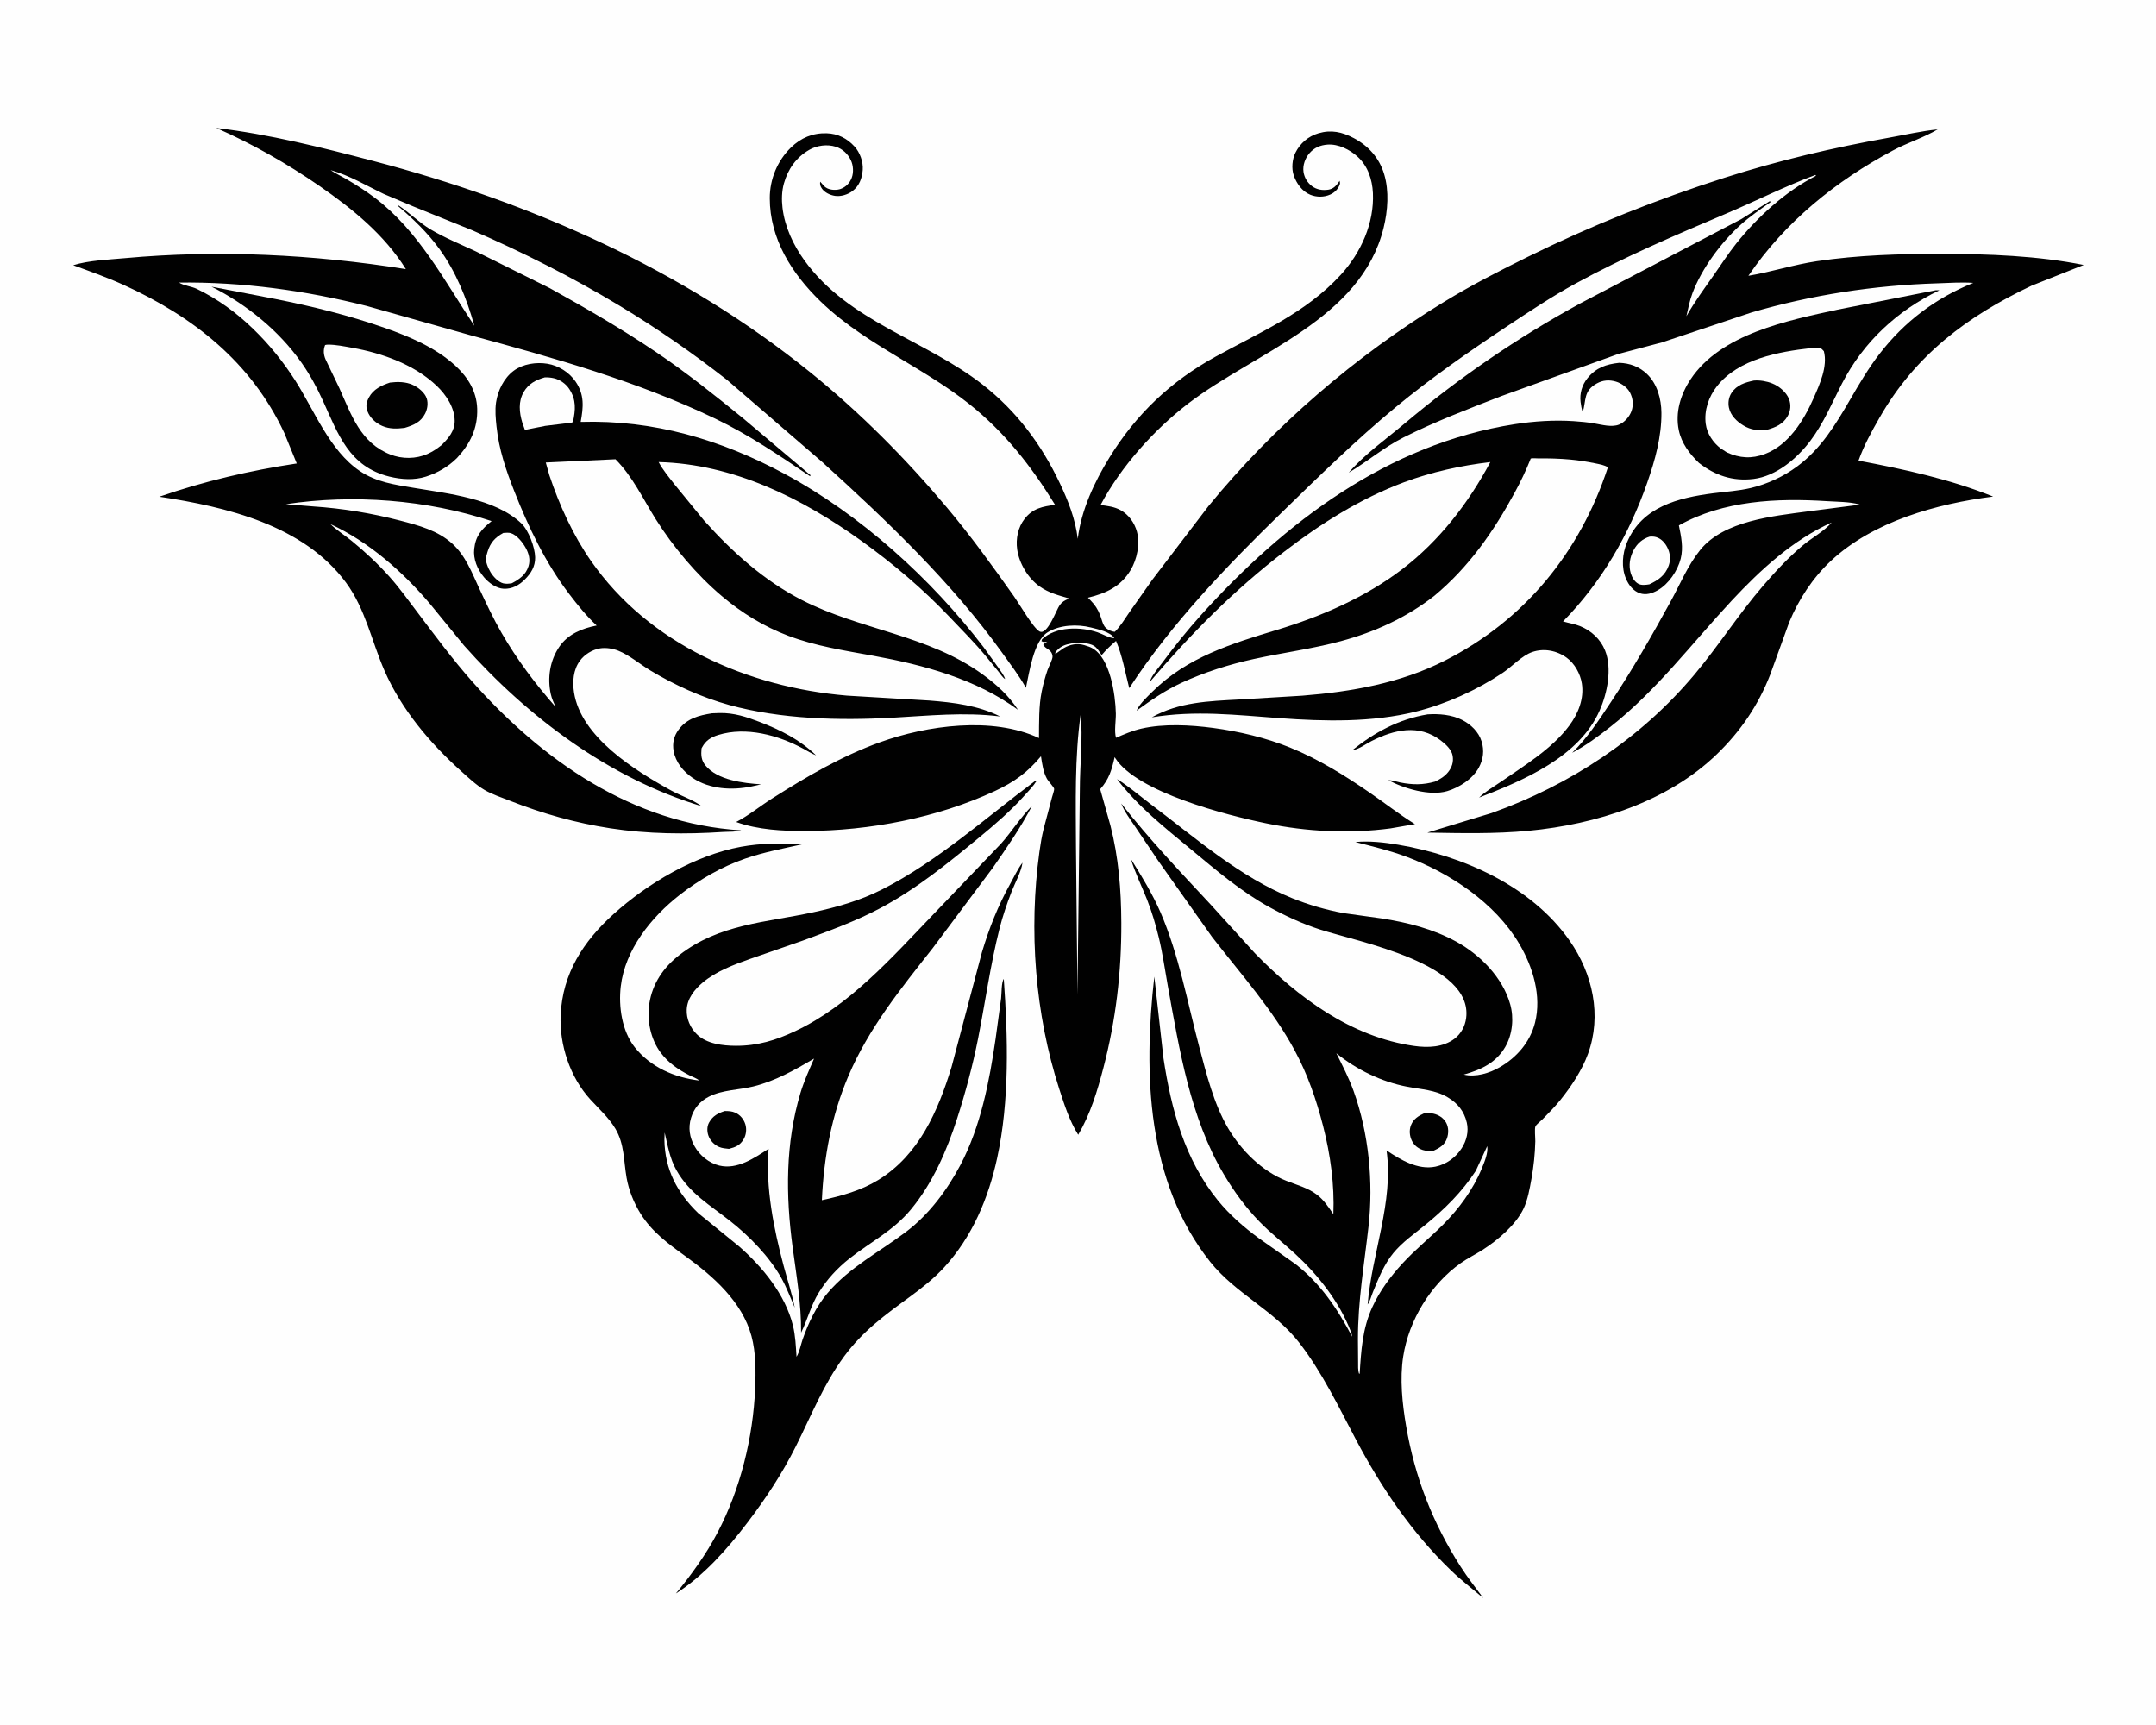 <svg version="1.1" xmlns="http://www.w3.org/2000/svg" style="display: block;" viewBox="0 0 2048 1638" width="1280" height="1024">
<path transform="translate(0,0)" fill="rgb(254,254,254)" d="M -0 -0 L 2048 0 L 2048 1638 L -0 1638 L -0 -0 z"/>
<path transform="translate(0,0)" fill="rgb(1,1,1)" d="M 688.509 1055.05 C 692.055 1055.06 695.267 1055.17 698.568 1056.66 C 703.185 1058.75 706.626 1062.99 708.05 1067.82 C 709.408 1072.43 708.811 1077.65 706.401 1081.8 C 703.008 1087.65 698.565 1089.41 692.416 1090.98 C 689.355 1090.66 686.04 1090.42 683.182 1089.21 C 678.497 1087.23 674.569 1083.16 672.899 1078.34 C 671.548 1074.45 671.496 1069.74 673.514 1066.06 C 676.977 1059.76 681.961 1057.08 688.509 1055.05 z"/>
<path transform="translate(0,0)" fill="rgb(1,1,1)" d="M 676.379 677.292 L 683.732 677.039 C 697.283 676.802 708.943 680.642 721.422 685.428 C 741.224 693.022 759.778 702.33 775.191 717.233 C 770.882 715.592 766.917 713.027 762.863 710.828 C 739.292 698.045 708.741 689.727 682.312 697.874 C 675.352 700.019 670.376 703.133 666.926 709.644 L 666.385 710.697 C 665.863 716.913 666.02 721.859 670.177 726.919 C 681.646 740.874 706.277 743.675 722.986 744.761 L 714.2 746.722 C 695.482 750.665 674.15 749.538 657.888 738.619 C 649.19 732.779 641.678 723.62 639.864 713.077 C 638.587 705.653 640.064 699.038 644.549 692.947 C 652.5 682.147 663.767 679.298 676.379 677.292 z"/>
<path transform="translate(0,0)" fill="rgb(1,1,1)" d="M 1356.14 678.292 C 1367.05 677.622 1378.68 678.551 1388.61 683.475 C 1396.99 687.624 1404.64 694.904 1407.41 704.05 C 1410.04 712.738 1409.02 720.914 1404.78 728.8 C 1398.95 739.627 1386.25 747.777 1374.72 751.209 C 1358.21 756.123 1333.45 748.754 1318.76 740.779 C 1322.47 740.798 1326.49 742.285 1330.16 743.008 C 1341.75 745.296 1351.68 745.425 1363.11 742.177 C 1367.89 739.918 1372.29 737.285 1375.63 733.094 C 1379.24 728.557 1380.83 723.584 1379.91 717.797 C 1378.94 711.69 1373.13 706.542 1368.44 702.985 C 1347.83 687.35 1324.43 692.732 1302.78 703.677 C 1297.02 706.585 1290.92 711.519 1284.49 712.397 C 1305.82 695.262 1328.79 682.822 1356.14 678.292 z"/>
<path transform="translate(0,0)" fill="rgb(1,1,1)" d="M 1838.62 275.5 L 1842.25 275.5 C 1802.42 294.641 1770.09 324.5 1749.76 364.005 C 1740.22 382.559 1732.33 401.709 1719.66 418.5 C 1706.95 435.341 1687.18 452.14 1665.53 454.728 C 1645.96 457.069 1629.23 451.44 1613.85 439.493 C 1604.87 430.794 1597.28 420.826 1594.68 408.361 C 1591.13 391.36 1596.55 374.153 1605.94 360 C 1634.55 316.881 1698.1 304.217 1745.49 293.898 L 1838.62 275.5 z"/>
<path transform="translate(0,0)" fill="rgb(254,254,254)" d="M 1720.53 330.386 L 1725.5 330.012 C 1729.48 330.061 1729.95 330.553 1732.5 333.341 C 1736.34 347.874 1728.47 365.006 1722.66 378.176 C 1713.42 399.119 1698.95 422.577 1676.47 431.009 C 1663.8 435.763 1652.59 434.996 1640.43 429.524 L 1634.5 425.698 C 1627.24 420.176 1621.49 411.635 1620.3 402.473 C 1618.62 389.652 1623.05 376.607 1631.02 366.556 C 1651.54 340.691 1689.61 333.829 1720.53 330.386 z"/>
<path transform="translate(0,0)" fill="rgb(1,1,1)" d="M 1666.03 361.23 C 1671.83 360.779 1678.1 361.849 1683.5 363.988 C 1689.91 366.53 1696.96 372.317 1699.44 378.933 C 1701.43 384.235 1700.95 389.862 1698.23 394.82 C 1693.97 402.587 1686.58 405.747 1678.52 408 C 1670.07 408.912 1663.34 408.322 1655.95 403.839 C 1649.74 400.078 1643.87 394.355 1642.34 387 C 1641.35 382.279 1642.09 377.128 1644.75 373.064 C 1649.78 365.373 1657.58 363.075 1666.03 361.23 z"/>
<path transform="translate(0,0)" fill="rgb(1,1,1)" d="M 200.922 272.097 L 261.507 283.759 C 296.456 290.696 331.465 299.322 365.116 311.106 C 388.999 319.469 413.962 329.992 432.751 347.321 C 444.517 358.173 452.794 371.586 453.299 387.989 C 453.876 406.678 446.65 421.247 434.154 434.761 C 425.781 443.053 415.814 448.897 404.584 452.498 C 393.499 456.052 381.144 455.239 369.988 452.493 C 331.53 443.03 321.212 412.192 306.644 380.199 C 300.984 367.77 294.29 355.511 286.431 344.335 C 264.921 313.745 234.109 288.832 200.922 272.097 z"/>
<path transform="translate(0,0)" fill="rgb(254,254,254)" d="M 308.821 327.5 C 309.761 327.299 310.554 327.135 311.52 327.129 C 319.028 327.086 327.019 328.788 334.395 330.086 C 363.041 335.127 393.793 346.116 415.082 366.506 C 423.837 374.892 431.813 386.893 431.915 399.497 C 431.995 409.222 426 415.925 419.596 422.424 C 415.257 425.844 411.187 428.685 406.112 430.94 C 395.061 435.853 381.968 435.893 370.736 431.473 C 342.534 420.373 333.813 394.103 322.439 368.643 L 309.276 341.196 C 307.286 336.588 306.968 332.186 308.821 327.5 z"/>
<path transform="translate(0,0)" fill="rgb(1,1,1)" d="M 370.452 363.16 C 377.685 362.262 385.329 362.3 392.087 365.344 C 397.311 367.698 403.591 372.712 405.379 378.322 C 406.839 382.905 406.012 388.344 403.88 392.577 C 399.714 400.848 392.573 403.76 384.276 406.221 C 376.934 407.089 370.188 407.38 363.239 404.407 C 356.976 401.727 351.342 396.642 348.957 390.16 C 347.246 385.509 348.197 381.502 350.48 377.213 C 354.581 369.51 362.545 365.721 370.452 363.16 z"/>
<path transform="translate(0,0)" fill="rgb(1,1,1)" d="M 1538.12 344.394 C 1548.22 344.8 1556.94 347.898 1564.39 354.942 C 1574.23 364.238 1578.1 378.752 1578.2 391.889 C 1578.37 414.57 1572.2 436.811 1564.77 458.08 C 1547.53 507.468 1521.47 552.627 1484.76 590.033 C 1490.15 591.661 1495.72 592.357 1500.97 594.507 C 1511.65 598.882 1520.32 606.829 1524.65 617.587 C 1531.59 634.863 1526.74 658.366 1519.45 674.781 C 1499.82 718.993 1447.22 740.928 1405.02 757.335 C 1410.57 751.763 1418.96 747.016 1425.43 742.526 C 1447.8 727.017 1474.19 711.155 1490.67 688.988 C 1499.19 677.529 1504.86 663.418 1502.6 648.938 C 1501.16 639.725 1495.76 630.024 1488.2 624.5 C 1478.86 617.684 1466.58 615.299 1455.52 619.086 C 1445.74 622.432 1436.11 633.083 1427.39 638.9 C 1402.74 655.347 1373.64 668.519 1344.89 675.694 C 1303.27 686.076 1258.07 685.006 1215.59 681.913 C 1174.29 678.907 1135.48 674.28 1094.14 681.111 C 1119.99 666.613 1148.18 665.733 1177.06 664.18 L 1237.06 660.562 C 1283.86 656.825 1330.09 648.73 1372.36 627.318 C 1448.5 588.751 1500.88 524.23 1527.36 443.658 C 1524.06 441.441 1519.19 440.669 1515.33 439.877 C 1507.45 438.261 1499.44 436.972 1491.42 436.251 C 1481.42 435.351 1471.5 435.072 1461.46 435.188 C 1459.81 435.207 1455.46 434.773 1454.07 435.31 C 1453.85 435.393 1453.89 435.744 1453.81 435.961 C 1449.46 446.922 1444.35 457.524 1438.72 467.881 C 1418.53 505.011 1395.25 538.391 1362.56 565.639 C 1336.01 586.415 1306.08 600.05 1273.63 608.797 C 1246.51 616.107 1218.31 619.754 1190.87 625.772 C 1167.65 630.863 1143.78 638.395 1122.17 648.422 C 1106.91 655.502 1093.19 664.94 1079.65 674.826 L 1080.14 673.794 C 1083.36 667.428 1089.77 661.62 1094.82 656.623 C 1127.73 624.057 1169.88 611.126 1213 598.059 C 1254.95 585.346 1296.79 567.25 1331.84 540.53 C 1367.22 513.564 1394.87 477.666 1415.7 438.659 C 1387.91 441.96 1359.77 448.057 1333.54 457.89 C 1292.13 473.413 1254.65 497.057 1219.73 523.892 C 1172.08 560.515 1131.35 601.67 1092.41 647.229 C 1092.51 646.552 1092.51 646.353 1092.81 645.637 C 1095.24 639.871 1100.59 633.957 1104.35 628.881 C 1115.91 613.273 1127.8 598.477 1140.8 584.047 C 1220.48 495.651 1318.31 421.608 1438.54 402.73 C 1457.03 399.827 1476.24 398.575 1494.93 399.806 C 1501.55 400.242 1507.99 400.856 1514.53 401.972 C 1521.67 403.189 1530.95 405.853 1537.98 403.05 C 1543.17 400.978 1547.91 395.46 1549.76 390.248 C 1551.81 384.492 1551.19 378.27 1548.44 372.855 C 1545.86 367.786 1540.36 363.871 1535.02 362.268 C 1528.71 360.375 1522.65 360.774 1516.82 364.005 C 1503.91 371.165 1506.91 379.816 1503.42 391.423 C 1502.38 388.246 1501.82 384.979 1501.41 381.665 C 1500.41 373.482 1502.76 365.448 1507.92 359.057 C 1516.03 348.991 1525.74 345.742 1538.12 344.394 z"/>
<path transform="translate(0,0)" fill="rgb(1,1,1)" d="M 983.331 741.5 L 984.636 741.569 C 981.263 746.834 976.653 751.484 972.472 756.12 C 959.497 770.507 945.052 782.93 930.132 795.235 C 900.28 819.855 870.597 844.023 836.27 862.337 C 812.77 874.874 787.395 883.968 762.463 893.234 L 712.343 910.635 C 697.013 916.045 680.144 922.405 667.591 932.958 C 659.781 939.524 652.796 948.11 652.324 958.752 C 651.937 967.45 655.714 976.074 661.887 982.109 C 671.268 991.282 686.498 993.04 698.915 993.093 C 719.509 993.181 736.948 987.865 755.438 979.154 C 806.882 954.918 846.854 909.608 885.597 869.285 L 951.062 800.909 C 961.137 789.549 969.564 775.906 980.212 765.345 C 969.714 785.768 956.168 805.149 943.104 824 L 885.933 900.412 C 855.759 938.711 825.26 976.306 805.969 1021.59 C 789.842 1059.45 782.575 1098.84 780.705 1139.73 C 799.293 1135.7 817.775 1130.64 834.147 1120.61 C 872.961 1096.83 891.039 1055.01 903.861 1013.3 L 932.697 904.443 C 939.611 881.226 947.96 860.278 959.691 839.084 C 963.365 832.444 966.724 825.237 971.257 819.156 C 970.365 827.287 963.914 838.897 960.886 846.765 C 956.484 858.203 952.481 869.807 949.47 881.693 C 940.734 916.186 935.956 951.617 929.03 986.5 C 923.984 1011.92 917.166 1037.29 909.245 1061.96 C 899.363 1092.73 886.056 1123.39 865.304 1148.5 C 848.476 1168.85 827.131 1179.2 806.977 1195.09 C 795.365 1204.25 785.437 1214.99 777.691 1227.64 C 770.328 1239.65 767.142 1253.06 760.982 1265.51 C 761.177 1237.99 756.55 1211.45 752.908 1184.26 C 746.31 1134.99 745.98 1085.96 760.36 1037.91 C 763.691 1026.78 768.681 1015.92 773.291 1005.26 C 754.916 1016.12 736.364 1026.63 715.435 1031.74 C 701.619 1035.11 686.148 1034.9 673.348 1041.44 C 664.905 1045.75 659.149 1052.53 656.424 1061.63 C 653.604 1071.05 654.998 1080.06 659.779 1088.53 C 664.696 1097.24 673.443 1104.46 683.228 1106.83 C 700.367 1110.97 716.475 1099.71 730.088 1090.93 C 727.107 1128.08 734.956 1166.55 744.465 1202.36 C 747.96 1215.52 752.305 1228.38 754.944 1241.76 C 750.811 1232.45 747.272 1222.7 742.292 1213.79 C 730.831 1193.3 711.883 1173.91 693.463 1159.4 C 674.451 1144.43 654.917 1133.2 642.557 1111.29 C 636.095 1099.83 634.352 1087.99 631.359 1075.49 L 631.108 1082.5 C 631.577 1110.58 643.257 1132.73 663.149 1151.94 L 702.09 1183.62 C 724.451 1203.25 745.926 1229.35 753.216 1258.74 C 755.609 1268.39 755.988 1278.55 756.624 1288.44 C 759.402 1284.13 760.7 1276.92 762.409 1272.01 C 767.857 1256.35 775.271 1240.69 786.072 1228 C 807.237 1203.13 835.473 1188.91 860.988 1169.53 C 882.552 1153.14 899.643 1130.21 912.238 1106.41 C 931.581 1069.84 939.816 1026.99 945.725 986.416 L 950.962 947.983 C 951.474 943.576 951.168 932.753 953.5 929.58 C 957.456 985.248 959.09 1045.08 947.178 1099.84 C 938.904 1137.86 923.52 1174.47 896.964 1203.43 C 887.463 1213.79 876.165 1222.78 864.845 1231.07 C 840.795 1248.7 819.689 1263.84 801.807 1288.14 C 782.193 1314.8 770.599 1344.35 755.924 1373.64 C 743.065 1399.32 727.345 1423.18 709.973 1446 C 690.814 1471.17 668.858 1496.1 642.044 1513.29 C 657.012 1495.12 670.764 1476.11 681.719 1455.22 C 703.356 1413.96 715.361 1365.09 717.314 1318.69 C 717.998 1302.44 718.09 1284.52 713.822 1268.73 C 705.014 1236.13 677.367 1211.88 651.009 1192.85 C 634.761 1181.12 619.331 1169.92 608.5 1152.57 C 602.132 1142.37 597.27 1130.3 595.198 1118.44 C 592.364 1102.21 593.242 1086.49 584.562 1071.86 C 578.336 1061.37 568.87 1052.93 560.695 1043.98 C 541.467 1022.92 531.275 992.165 532.568 963.846 C 534.372 924.353 554.078 893.958 582.746 868.063 C 615.332 838.63 660.237 812.112 703.831 804.085 C 723.19 800.52 743.035 800.537 762.628 801.591 C 744.218 805.705 725.789 809.123 707.906 815.291 C 685.489 823.021 664.276 835.253 645.616 849.821 C 618.621 870.897 593.711 901.778 589.656 936.773 C 587.452 955.794 590.739 979.137 602.985 994.534 C 618.01 1013.42 640.645 1023.25 664.124 1026.07 C 662.215 1024.12 657.824 1022.65 655.315 1021.37 C 644.531 1015.88 635.023 1009.5 627.657 999.712 C 617.997 986.87 614.344 968.859 616.783 953.098 C 619.758 933.872 630.209 918.646 645.428 906.818 C 683.31 877.377 727.495 876.013 772.129 866.365 C 795.11 861.397 816.994 855.243 838.066 844.52 C 891.057 817.557 935.91 776.805 983.331 741.5 z"/>
<path transform="translate(0,0)" fill="rgb(1,1,1)" d="M 1061.09 739.8 C 1072.5 746.837 1082.69 755.808 1093.39 763.869 C 1135.77 795.81 1177.71 832.79 1227.35 852.858 C 1243.17 859.252 1259.51 863.966 1276.29 867.093 L 1312.51 872.14 C 1337.38 876.038 1361.3 882.116 1383.5 894.28 C 1406.07 906.645 1427.45 928.353 1434.54 953.618 C 1438.2 966.65 1436.76 982.198 1429.95 994.003 C 1421.15 1009.27 1406.78 1015.89 1390.5 1020.44 C 1401.59 1023.19 1414.78 1019.12 1424.43 1013.58 C 1440.84 1004.16 1453.41 989.7 1458.12 971.156 C 1464.58 945.685 1456.07 918.06 1443.06 896.074 C 1420.16 857.382 1377.23 828.86 1335.65 813.43 C 1319.95 807.602 1303.67 803.701 1287.47 799.559 C 1300.53 798.252 1315.23 799.918 1328.11 802.114 C 1389.21 812.529 1454.51 841.015 1491.03 893.296 C 1512.89 924.594 1521.77 964.27 1508.42 1000.83 C 1502.76 1016.35 1492.49 1031.76 1482.15 1044.63 C 1476.97 1051.07 1471.12 1056.95 1465.32 1062.82 C 1463.73 1064.42 1459.42 1067.76 1458.52 1069.62 C 1457.55 1071.65 1458.45 1080.99 1458.39 1083.85 C 1458.1 1096.03 1456.86 1107.69 1454.7 1119.69 C 1453.06 1128.77 1451.23 1139.28 1447.28 1147.65 C 1439.96 1163.14 1422.72 1177.7 1408.46 1186.82 C 1401.6 1191.21 1394.12 1194.85 1387.48 1199.54 C 1358.98 1219.67 1338.26 1253.81 1332.92 1288.11 C 1329.59 1309.44 1332.04 1332.94 1335.65 1354.1 C 1343.99 1402.92 1360.78 1446 1387.44 1487.79 C 1394.02 1498.1 1401.74 1507.76 1408.98 1517.62 C 1398.74 1508.97 1387.77 1500.53 1378.15 1491.23 C 1340.95 1455.3 1312.29 1412.96 1288.18 1367.41 C 1271.56 1336 1255.96 1303.2 1234.08 1275.01 C 1210.2 1244.23 1173.66 1228.57 1149.52 1198.21 C 1089.17 1122.27 1086.05 1019.51 1096.49 927.381 L 1105.19 1004.9 C 1112.57 1053.5 1125.29 1101.07 1156.92 1140 C 1167.94 1153.56 1181.53 1165.35 1195.55 1175.7 L 1230.47 1200.32 C 1254.44 1218.93 1270.37 1242.76 1284.41 1269.36 C 1284.23 1267.11 1283.44 1265.22 1282.62 1263.15 C 1272 1236.06 1251.89 1210.63 1230.62 1191 C 1219.33 1180.59 1207.19 1171.2 1196.46 1160.18 C 1183.19 1146.56 1172.16 1131.41 1162.47 1115.06 C 1130.5 1061.16 1120.34 996.862 1109.3 936.122 C 1106.51 920.779 1104.43 905.244 1100.71 890.089 C 1097.75 878.035 1094.18 865.832 1089.62 854.293 C 1084.5 841.336 1078.32 829.018 1074.22 815.649 C 1084.31 831.559 1094.78 848.922 1102.29 866.18 C 1119.72 906.254 1127.94 951.663 1139.09 993.836 C 1145.91 1019.59 1152.95 1048.2 1166.52 1071.27 C 1178.95 1092.4 1198.74 1112.22 1221.86 1121.31 C 1231.71 1125.19 1242.39 1127.99 1250.92 1134.47 C 1257.58 1139.53 1261.93 1146.24 1266.57 1153.06 C 1267.73 1125.03 1263.79 1096.44 1256.82 1069.29 C 1250.38 1044.21 1242.21 1020.48 1229.91 997.614 C 1208.82 958.378 1178.41 924.686 1151.31 889.643 L 1100.24 817.427 L 1077.85 784.292 C 1073.24 777.433 1068.09 770.698 1065.07 762.96 C 1091.42 796.668 1121.28 828.045 1150.42 859.356 L 1192.2 905.339 C 1233.24 947.358 1283.44 984.67 1343.19 993.223 C 1356.27 995.095 1370.93 994.649 1381.84 986.243 C 1387.94 981.541 1391.73 974.351 1392.71 966.758 C 1399.35 914.803 1290.51 894.552 1253.59 882.55 C 1237.25 877.238 1221.26 869.887 1206.2 861.621 C 1178.87 846.615 1154.99 826.14 1131.09 806.336 C 1106.33 785.818 1080.63 765.614 1061.09 739.8 z"/>
<path transform="translate(0,0)" fill="rgb(254,254,254)" d="M 1269.4 1000.18 C 1288.69 1015.86 1312.36 1027.32 1336.78 1031.98 C 1350.01 1034.51 1363.33 1034.94 1375.19 1042.03 C 1384.68 1047.69 1390.81 1055.25 1393.33 1066.08 C 1395.28 1074.47 1393.12 1083.09 1388.56 1090.26 C 1382.91 1099.15 1373.92 1105.73 1363.54 1107.88 C 1346.88 1111.34 1330.31 1101.31 1317.09 1092.47 C 1323.96 1141.27 1303.14 1190.42 1299.13 1238.75 C 1301.51 1235.53 1302.61 1230.76 1304.14 1227 C 1309.33 1214.25 1314.74 1200.62 1323.56 1189.9 C 1332.04 1179.62 1343.22 1171.83 1353.49 1163.5 C 1372.05 1148.44 1388.77 1131.97 1401.88 1111.85 L 1412.73 1088.37 C 1413.74 1094.9 1410 1103.71 1407.54 1109.66 C 1399.26 1129.75 1385.88 1147.85 1370.58 1163.15 C 1358.15 1175.57 1344.28 1186.69 1332.39 1199.62 C 1320.72 1212.3 1310.71 1225.7 1303.5 1241.44 C 1294.26 1261.63 1292.9 1282.67 1291.58 1304.5 L 1290.99 1304.5 C 1289.78 1301.15 1290.13 1296.91 1290.08 1293.35 L 1289.92 1271.95 C 1289.85 1235.63 1295.87 1200.95 1299.94 1165.01 C 1304.74 1122.58 1300.22 1076.16 1285.76 1035.94 C 1281.31 1023.59 1275.22 1011.92 1269.4 1000.18 z"/>
<path transform="translate(0,0)" fill="rgb(1,1,1)" d="M 1352.96 1057.13 C 1355.98 1056.94 1358.81 1056.89 1361.78 1057.59 C 1366.76 1058.77 1371.33 1061.68 1373.77 1066.28 C 1376.12 1070.73 1376.12 1076.19 1374.52 1080.9 C 1372.35 1087.31 1367.41 1090.12 1361.7 1092.8 C 1358.15 1093.09 1354.93 1093.15 1351.5 1092.04 C 1346.87 1090.53 1343.22 1087.58 1341.09 1083.15 C 1338.92 1078.65 1338.45 1073.18 1340.3 1068.5 C 1342.65 1062.54 1347.46 1059.64 1352.96 1057.13 z"/>
<path transform="translate(0,0)" fill="rgb(1,1,1)" d="M 205.406 121.336 C 255.582 127.22 306.215 139.999 355 152.788 C 504.345 191.94 648.778 255.758 769.484 353.249 C 817.106 391.712 860.14 435.091 899.5 481.884 C 922.33 509.025 942.958 537.608 963.413 566.542 C 968.317 573.478 981.675 596.664 987.551 599.591 C 995.048 603.325 1003.45 578.895 1006.64 574.515 C 1008.88 571.444 1011.47 569.942 1014.97 568.608 L 1015.86 568.281 C 1005.67 565.284 996.362 563.061 987.5 556.768 C 976.549 548.99 968.128 534.955 966.241 521.688 C 964.786 511.461 966.952 500.697 973.371 492.471 C 981.109 482.553 990.469 480.856 1002.22 479.289 C 979.495 442.446 954.586 410.487 920.363 383.276 C 901.114 367.972 879.287 354.85 858.252 342.184 C 830.483 325.464 802.86 308.733 779.437 286.063 C 752.351 259.847 731.251 226.917 731.226 188 C 731.214 170.021 738.416 152.487 751.323 139.918 C 760.801 130.688 772.008 126.003 785.305 126.39 C 795.815 126.696 804.666 131.216 811.722 138.953 C 816.895 144.624 820.123 153.561 819.498 161.312 C 818.87 169.121 816.283 176.234 809.901 181.152 C 805.462 184.573 798.744 186.687 793.118 185.821 C 788.584 185.122 783.525 182.774 780.804 178.987 C 779.236 176.804 778.731 174.989 779.075 172.361 L 780.162 173.5 C 782.003 175.592 783.174 177.391 785.802 178.65 C 789.448 180.397 794.907 180.596 798.694 179.179 C 803.618 177.337 807.251 173.536 809.073 168.651 C 810.968 163.571 810.569 156.931 808.283 152.075 C 805.386 145.919 800.439 141.247 793.91 139.175 C 785.75 136.585 776.008 137.901 768.658 142.148 C 756.276 149.302 748.513 160.387 744.661 173.984 C 742.587 181.306 742.412 189.472 743.293 197.031 C 745.412 215.196 753.55 232.51 764.162 247.184 C 806.326 305.486 878.771 322.461 933.286 364.99 C 965.632 390.225 989.156 421.767 1006.69 458.668 C 1014.79 475.72 1021.47 492.666 1023.77 511.545 C 1027.02 484.42 1039.52 457.663 1053.72 434.575 C 1079.11 393.289 1111.98 362.065 1154.5 338.647 C 1196.87 315.309 1239.98 297.35 1273.5 260.929 C 1292.71 240.056 1305.47 211.841 1304.15 183.163 C 1303.55 170.28 1299.3 157.363 1289.5 148.532 C 1282.1 141.866 1271.33 136.413 1261.11 137.13 C 1254.14 137.619 1248.3 140.107 1243.73 145.474 C 1239.75 150.153 1237.33 156.818 1238.2 163 C 1238.97 168.416 1241.91 173.297 1246.25 176.58 C 1250.78 180.001 1256.32 180.772 1261.83 179.947 C 1266.5 179.249 1269.41 176.158 1271.9 172.416 L 1272.49 171.5 C 1272.71 172.671 1273.1 173.599 1272.72 174.753 C 1271.28 179.185 1267.93 182.611 1263.69 184.529 C 1257.73 187.23 1250.68 187.221 1244.65 184.762 C 1236.97 181.635 1231.62 174.127 1228.96 166.483 C 1226.66 159.854 1227.47 151.012 1230.55 144.812 C 1235.01 135.856 1242.73 129.25 1252.34 126.404 C 1264.5 122.803 1274.95 125.121 1286 130.983 C 1299.99 138.403 1310.21 149.85 1314.8 165.117 C 1319.71 181.427 1318.29 199.987 1314.27 216.297 C 1292.78 303.358 1192.73 334.076 1129.06 382.788 C 1096.26 407.884 1064.8 442.913 1045.41 479.478 C 1052.08 480.339 1058.54 481.058 1064.53 484.381 C 1072.2 488.633 1077.7 496.393 1079.97 504.795 C 1083.11 516.369 1080.09 531.107 1073.98 541.282 C 1064.54 557 1050.67 563.339 1033.46 567.503 L 1035.99 570.101 C 1040.21 574.388 1042.74 578.377 1045 584 C 1046.39 587.484 1047.56 593.557 1050.35 596.103 C 1052.5 598.064 1056.1 599.772 1059 599.859 C 1064.53 594.433 1068.63 587.338 1073.04 581 L 1094.77 550.191 L 1147.96 480.482 C 1210.37 404.226 1287.5 337.903 1371.6 286.585 C 1397.42 270.828 1424.31 257.006 1451.43 243.652 C 1511.89 213.886 1573.81 189.221 1637.95 168.674 C 1689.31 152.224 1741.3 140.042 1794.37 130.564 C 1809.63 127.838 1825.18 124.238 1840.59 122.687 C 1827.52 130.485 1811.83 135.364 1798.23 142.637 C 1743.89 171.686 1695.71 210.494 1660.82 261.752 C 1682.72 258.082 1703.77 251.165 1725.92 247.867 C 1765.17 242.022 1804.74 240.887 1844.36 240.936 C 1888.97 240.991 1935.49 242.687 1979.32 251.46 L 1929.8 271.136 C 1868.59 300.214 1819.38 336.97 1785.28 396.704 C 1777.65 410.058 1770.6 422.797 1765.42 437.318 C 1808.14 445.344 1852.89 455.071 1893.27 471.443 C 1839.7 478.234 1779.43 494.927 1739.2 532.515 C 1721.85 548.723 1708.55 569.14 1699.5 590.999 L 1681.6 640.399 C 1670.23 669.635 1653.47 694.31 1630.89 716.122 C 1583.87 761.55 1516.07 782.795 1452.08 788.877 C 1419.97 791.929 1387.97 791.163 1355.78 790.617 L 1416.94 772.011 C 1491.64 745.286 1558.55 701.328 1609.67 640.372 C 1632.41 613.258 1651.39 583.336 1674.57 556.422 C 1686.36 542.721 1698.75 529.33 1712.64 517.723 C 1721.13 510.629 1732.83 504.351 1739.9 496.086 C 1703.09 512.595 1672.15 541.137 1644.94 570.315 C 1606.98 611.018 1573.81 655.47 1529.76 690.117 C 1518.04 699.334 1506.64 707.816 1493.4 714.816 C 1507.65 700.927 1518.78 683.86 1529.74 667.365 C 1550.61 635.976 1569.23 603.475 1587.32 570.421 C 1596.26 554.075 1603.3 536.656 1615.12 522.055 C 1637.52 494.392 1684.37 489.95 1717.54 485.498 L 1766.8 479.137 L 1766.04 478.873 C 1756.95 476.312 1744.89 476.414 1735.34 475.801 C 1687.99 472.763 1636.95 475.146 1594.79 498.849 C 1596.93 509.374 1599.2 519.802 1596.5 530.492 C 1593.61 541.932 1585 554.609 1574.62 560.486 C 1569.49 563.386 1563.57 565.271 1557.74 563.299 C 1551.4 561.153 1547.09 555.445 1544.55 549.5 C 1539.96 538.793 1541.06 525.552 1545.5 514.983 C 1559.72 481.109 1594.18 472.61 1627.24 468.311 C 1639.31 466.742 1651.46 466.082 1663.34 463.243 C 1679.02 459.494 1694.27 452.35 1707.23 442.753 C 1729.85 426.002 1743.69 402.989 1757.6 379.084 C 1766.15 364.377 1774.88 349.482 1785.3 335.996 C 1809.11 305.175 1838.48 283.023 1874.43 268.489 C 1863.04 267.658 1851.23 268.559 1839.82 268.912 C 1780.6 270.745 1720.41 279.944 1663.56 296.66 L 1578.85 324.968 L 1537 336.052 L 1426.3 375.948 C 1394.86 388.141 1363.42 400.112 1333.23 415.271 C 1314.51 424.673 1299.04 438.121 1281.2 448.699 C 1295.99 431.494 1316.13 417.305 1333.48 402.688 C 1385.89 358.545 1440.88 320.819 1501.11 287.951 L 1654.18 207.838 L 1681 190.91 L 1682.24 191.5 C 1672.54 198.323 1662.21 205.397 1653.41 213.335 C 1634.89 230.041 1616.42 254.973 1607.68 278.249 C 1605.04 285.287 1603.56 292.803 1601.92 300.127 C 1609.68 286.482 1618.89 273.928 1627.91 261.114 C 1634.97 251.087 1641.65 240.637 1649.31 231.061 C 1669.49 205.841 1696.11 181.542 1724.98 166.762 L 1724.5 165.946 C 1695.98 176.545 1668.18 190.582 1640.11 202.5 C 1591.43 223.163 1543.05 243.732 1496.58 269.139 C 1473.8 281.594 1452.16 296.045 1430.54 310.392 C 1394.57 334.266 1358.82 359.181 1325.53 386.732 C 1287.51 418.203 1252.62 452.463 1217.28 486.819 C 1164.97 537.685 1112.71 592.212 1072.68 653.416 C 1068.76 638.239 1066.27 623.099 1060.14 608.529 C 1055.13 612.786 1050.67 617.04 1046.41 622.058 C 1044.41 618.93 1042.37 615.327 1039.2 613.26 C 1034.65 610.295 1024.08 609.824 1018.79 610.779 L 1017.5 611.031 C 1012.25 611.929 1007.69 613.471 1004.08 617.532 C 1002.71 619.066 1002.36 618.884 1002.5 620.97 L 1010.56 615.319 C 1016.55 611.894 1023.18 610.51 1029.96 612.569 L 1031 612.907 C 1033.17 613.571 1035.26 614.216 1037.27 615.291 C 1054.68 624.602 1059.57 659.911 1059.95 677.5 C 1060.09 683.996 1058.24 694.635 1060.13 700.566 C 1067.96 697.146 1075.79 693.787 1084.15 691.865 C 1105.49 686.961 1130.9 688.345 1152.44 691.21 C 1176.78 694.447 1202.65 700.553 1225.49 709.856 C 1252.53 720.872 1276.73 735.936 1300.72 752.397 C 1315.25 762.372 1329.1 773.289 1344.1 782.577 L 1320.76 786.62 C 1281.8 791.797 1241.49 789.76 1203 781.854 C 1165.43 774.139 1080.26 752.411 1059.45 719.922 L 1058.81 718.9 C 1056.03 731.096 1053.53 739.891 1045.08 749.345 L 1054.78 783.793 C 1062.56 814.018 1065.04 845.215 1065.16 876.332 C 1065.35 922.98 1059.95 968.858 1048.14 1014 C 1042.32 1036.23 1035.92 1057.63 1024.2 1077.6 C 1015.93 1064.45 1011.02 1049.06 1006.27 1034.37 C 983.162 962.922 977.056 883.217 987.353 808.893 C 988.361 801.617 989.549 794.422 991.297 787.281 L 999.305 757.072 C 999.77 755.217 1001.5 750.724 1001.32 748.978 C 1001.17 747.5 995.651 741.608 994.555 739.619 C 990.927 733.033 989.949 725.422 988.826 718.102 C 975.924 733.571 963.348 742.605 945.207 751.057 C 890.262 776.657 825.995 788.86 765.588 789.097 C 743.857 789.182 719.831 787.985 699.289 780.53 C 711.175 774.363 722.037 765.435 733.387 758.246 C 766.059 737.551 799.328 717.981 835.867 704.812 C 880.404 688.762 942.801 680.049 986.943 700.836 C 987.081 686.614 986.654 670.509 989.517 656.59 C 990.936 649.69 992.779 642.833 995.075 636.172 C 996.096 633.21 1000.12 625.899 999.797 623.054 C 999.013 616.069 992.913 616.706 991.005 612 C 992.033 611.115 992.978 610.276 994.169 609.607 L 994.905 609.23 C 992.476 609.51 991.493 609.934 989.282 608.794 L 989.82 607 C 1003.02 594.685 1026.42 594.932 1042.52 600.361 C 1047.31 601.975 1053.58 605.868 1058.5 605.961 C 1054.79 599.852 1042.86 597.477 1036.17 595.776 C 1023.39 592.527 1006.79 593.21 995.243 600.306 C 981.805 608.563 977.8 638.318 974.53 653.11 L 974.143 652.414 C 967.832 641.269 959.81 630.767 952.355 620.35 C 904.173 553.026 842.448 494.351 781.352 438.897 L 690.547 360.577 C 657.939 335.085 623.99 311.546 588.546 290.17 C 543.895 263.242 496.574 239.356 448.767 218.585 L 392.392 195.779 L 364.5 183.976 C 347.837 176.04 331.953 166.344 314.045 161.359 C 318.444 164.464 323.672 166.796 328.356 169.522 C 337.864 175.057 347.186 180.951 355.964 187.595 C 397.641 219.139 422.177 266.459 450.57 309.197 C 443.325 283.21 433.035 257.639 416.999 235.727 C 405.999 220.697 392.641 207.861 378.5 195.846 L 378.5 194.876 C 389.03 201.865 398.353 211.372 409.024 217.706 C 422.41 225.652 437.793 231.942 451.915 238.522 L 522.286 273.504 C 556.706 292.535 590.896 312.395 623.5 334.414 C 652.084 353.717 678.835 375.105 705.575 396.831 L 769.909 451.154 L 769.5 452.129 C 740.164 432.382 711.549 412.849 679.577 397.5 C 604.913 361.655 526.107 339.729 446.5 318.099 L 348.6 290.466 C 290.648 275.753 229.928 267.413 170.082 268.173 C 174.343 271.089 181.861 271.718 186.899 274.162 C 207.007 283.918 224.391 296.607 240.429 312.116 C 255.676 326.861 268.892 343.181 280.331 361.036 C 298.482 389.369 313.024 427.783 341.833 447.203 C 357.46 457.737 374.985 460.131 393.08 463.165 C 425.663 468.628 470.24 473.306 495.193 496.873 C 502.102 503.397 508.18 519.588 508.339 529.182 C 508.482 537.846 504.454 544.295 498.512 550.221 C 493.017 555.701 486.505 559.339 478.5 559.009 C 471.505 558.72 464.227 553.369 459.843 548.187 C 453.544 540.744 449.368 530.942 450.47 521.072 C 451.881 508.439 457.55 502.423 466.977 494.734 C 405.552 474.356 335.417 469.039 271.563 478.672 L 297.5 480.81 C 325.492 482.662 352.856 487.184 379.999 494.237 C 397.711 498.84 415.773 503.608 429.673 516.202 C 442.26 527.605 448.3 543.806 455.313 558.889 C 461.916 573.09 468.592 587.339 476.428 600.91 C 491.091 626.306 508.334 649.14 527.683 671.153 C 525.989 667.263 524.136 663.304 523.217 659.147 C 519.814 643.747 522.343 627.262 531.247 614.166 C 539.518 602.002 552.924 596.648 566.794 593.923 C 557.199 585.059 548.569 574.337 540.659 563.966 C 518.19 534.505 502.007 500.585 488.497 466.265 C 480.551 446.081 473.982 426.801 471.666 405.108 C 470.862 397.573 470.083 389.429 471.217 381.899 C 472.917 370.617 478.7 358.817 487.988 351.922 C 496.75 345.417 509.409 343.535 519.973 345.277 C 530.574 347.025 540.639 353.335 546.731 362.203 C 555.279 374.643 554.207 386.505 551.585 400.521 C 620.85 398.42 685.035 417.379 745.656 450.064 C 817.711 488.915 884.536 549.486 934.2 614.359 L 948.59 634.293 C 950.794 637.538 953.638 640.988 954.768 644.759 C 952.488 643.494 950.548 640.276 948.895 638.244 L 936.57 623.161 C 925.864 610.223 913.758 598.153 902.19 585.974 C 876.738 559.179 848.224 535.042 818.241 513.5 C 761.824 472.966 696.532 440.441 625.65 438.668 C 629.765 446.419 635.701 453.355 641.065 460.293 L 668.949 494.365 C 695.609 524.115 725.926 551.374 761.731 569.728 C 817.551 598.342 881.829 602.759 933.67 640.544 C 946.66 650.012 958.209 660.455 967.001 673.995 C 927.173 644.7 877.477 631.384 829.5 622.651 C 802.237 617.689 774.79 613.499 748.724 603.646 C 725.64 594.92 704.661 581.986 685.836 566.113 C 661.922 545.949 639.407 519.295 622.808 492.789 C 610.823 473.652 600.736 452.057 584.635 435.994 L 518.444 439.081 L 521.862 451.229 C 531.264 479.451 544.3 508.054 561.334 532.512 C 616.558 611.805 710.6 652.577 804.49 660.5 L 882.862 665.179 C 905.858 666.996 929.188 669.857 950.019 680.282 C 915.709 675.969 882.073 679.607 847.811 681.491 C 797.175 684.276 741.643 682.935 692.52 669.363 C 666.616 662.206 640.736 650.451 617.751 636.609 C 607.89 630.671 597.9 622.1 587.276 617.828 C 582.281 615.82 575.476 614.734 570.131 615.607 C 562.587 616.84 555.277 621.358 550.779 627.5 C 544.549 636.007 543.698 647.087 545.231 657.248 C 551.632 699.664 602.984 731.628 637.399 750.556 C 646.762 755.706 657.99 759.22 666.444 765.521 C 578.844 739.146 500.944 680.687 440.824 612.948 L 408.46 573.342 C 382.564 542.801 350.451 514.483 313.912 497.608 C 319.882 503.516 327.446 508.148 333.982 513.465 C 346.621 523.745 358.834 535.144 369.71 547.276 C 379.451 558.142 388.03 570.184 396.834 581.812 C 413.551 603.89 430.163 626.397 448.55 647.113 C 515.095 722.089 600.954 782.222 703.995 788.45 C 698.678 790.17 692.568 789.62 686.993 789.987 C 651.361 792.333 615.136 791.98 579.795 786.53 C 546.709 781.428 515.304 772.562 484.184 760.295 C 476.31 757.192 467.323 754.261 460.038 749.97 C 452.17 745.334 444.485 738.035 437.679 731.913 C 408.199 705.399 381.228 673.42 365.23 636.826 C 352.965 608.771 347.164 578.196 328.655 553.142 C 288.36 498.593 215.014 481.19 151.324 471.582 C 194.314 456.756 236.957 446.789 281.897 439.988 L 270.04 411 C 238.516 343.644 183.582 300.45 117.176 270.289 C 101.685 263.253 85.5 257.543 69.526 251.708 C 84.257 247.095 102.973 246.429 118.369 245.017 C 207.264 236.868 297.474 241.357 385.538 255.418 C 365.204 222.789 334.79 198.07 303.48 176.439 C 272.701 155.175 239.676 136.381 205.406 121.336 z"/>
<path transform="translate(0,0)" fill="rgb(254,254,254)" d="M 1026.58 677.912 C 1028.72 701.337 1025.76 726.098 1025.75 749.717 L 1023.49 944.5 L 1022.09 804.348 C 1021.93 762.518 1020.73 719.41 1026.58 677.912 z"/>
<path transform="translate(0,0)" fill="rgb(254,254,254)" d="M 1567.06 509.5 C 1569.35 509.325 1571.4 509.356 1573.6 510.092 C 1578.3 511.662 1581.71 515.536 1583.87 519.874 C 1586.58 525.304 1587.19 531.192 1585.13 537 C 1581.83 546.273 1575.21 550.834 1566.74 554.797 C 1563.41 555.338 1559.22 555.946 1556.13 554.217 C 1552.66 552.276 1550.23 548.122 1549.12 544.434 C 1546.85 536.911 1548.17 528.919 1551.92 522.095 C 1555.31 515.91 1560.27 511.504 1567.06 509.5 z"/>
<path transform="translate(0,0)" fill="rgb(254,254,254)" d="M 478.118 505.982 C 480.371 505.857 483.105 505.521 485.286 506.192 C 490.882 507.914 496.527 515.048 499.286 520.013 C 502.324 525.48 503.977 531.401 502.034 537.568 C 499.429 545.834 493.459 549.863 486.282 553.74 C 483.643 554.195 480.624 554.56 478 553.859 C 473.207 552.577 468.428 547.364 465.923 543.2 C 463.857 539.764 460.598 532.519 461.775 528.567 L 463.082 523.985 C 465.69 515.249 470.306 510.268 478.118 505.982 z"/>
<path transform="translate(0,0)" fill="rgb(254,254,254)" d="M 517.548 358.207 C 520.331 358.113 523.282 358.399 526 359.007 C 531.814 360.308 537.465 364.244 540.724 369.207 C 547.524 379.563 546.721 388.95 544.251 400.641 C 541.885 401.896 538.434 401.84 535.767 402.117 L 517.938 404.288 L 498.608 408.122 L 496.123 401.143 C 493.235 391.589 492.217 381.141 497.434 372.18 C 502.068 364.222 509.011 360.645 517.548 358.207 z"/>
</svg>